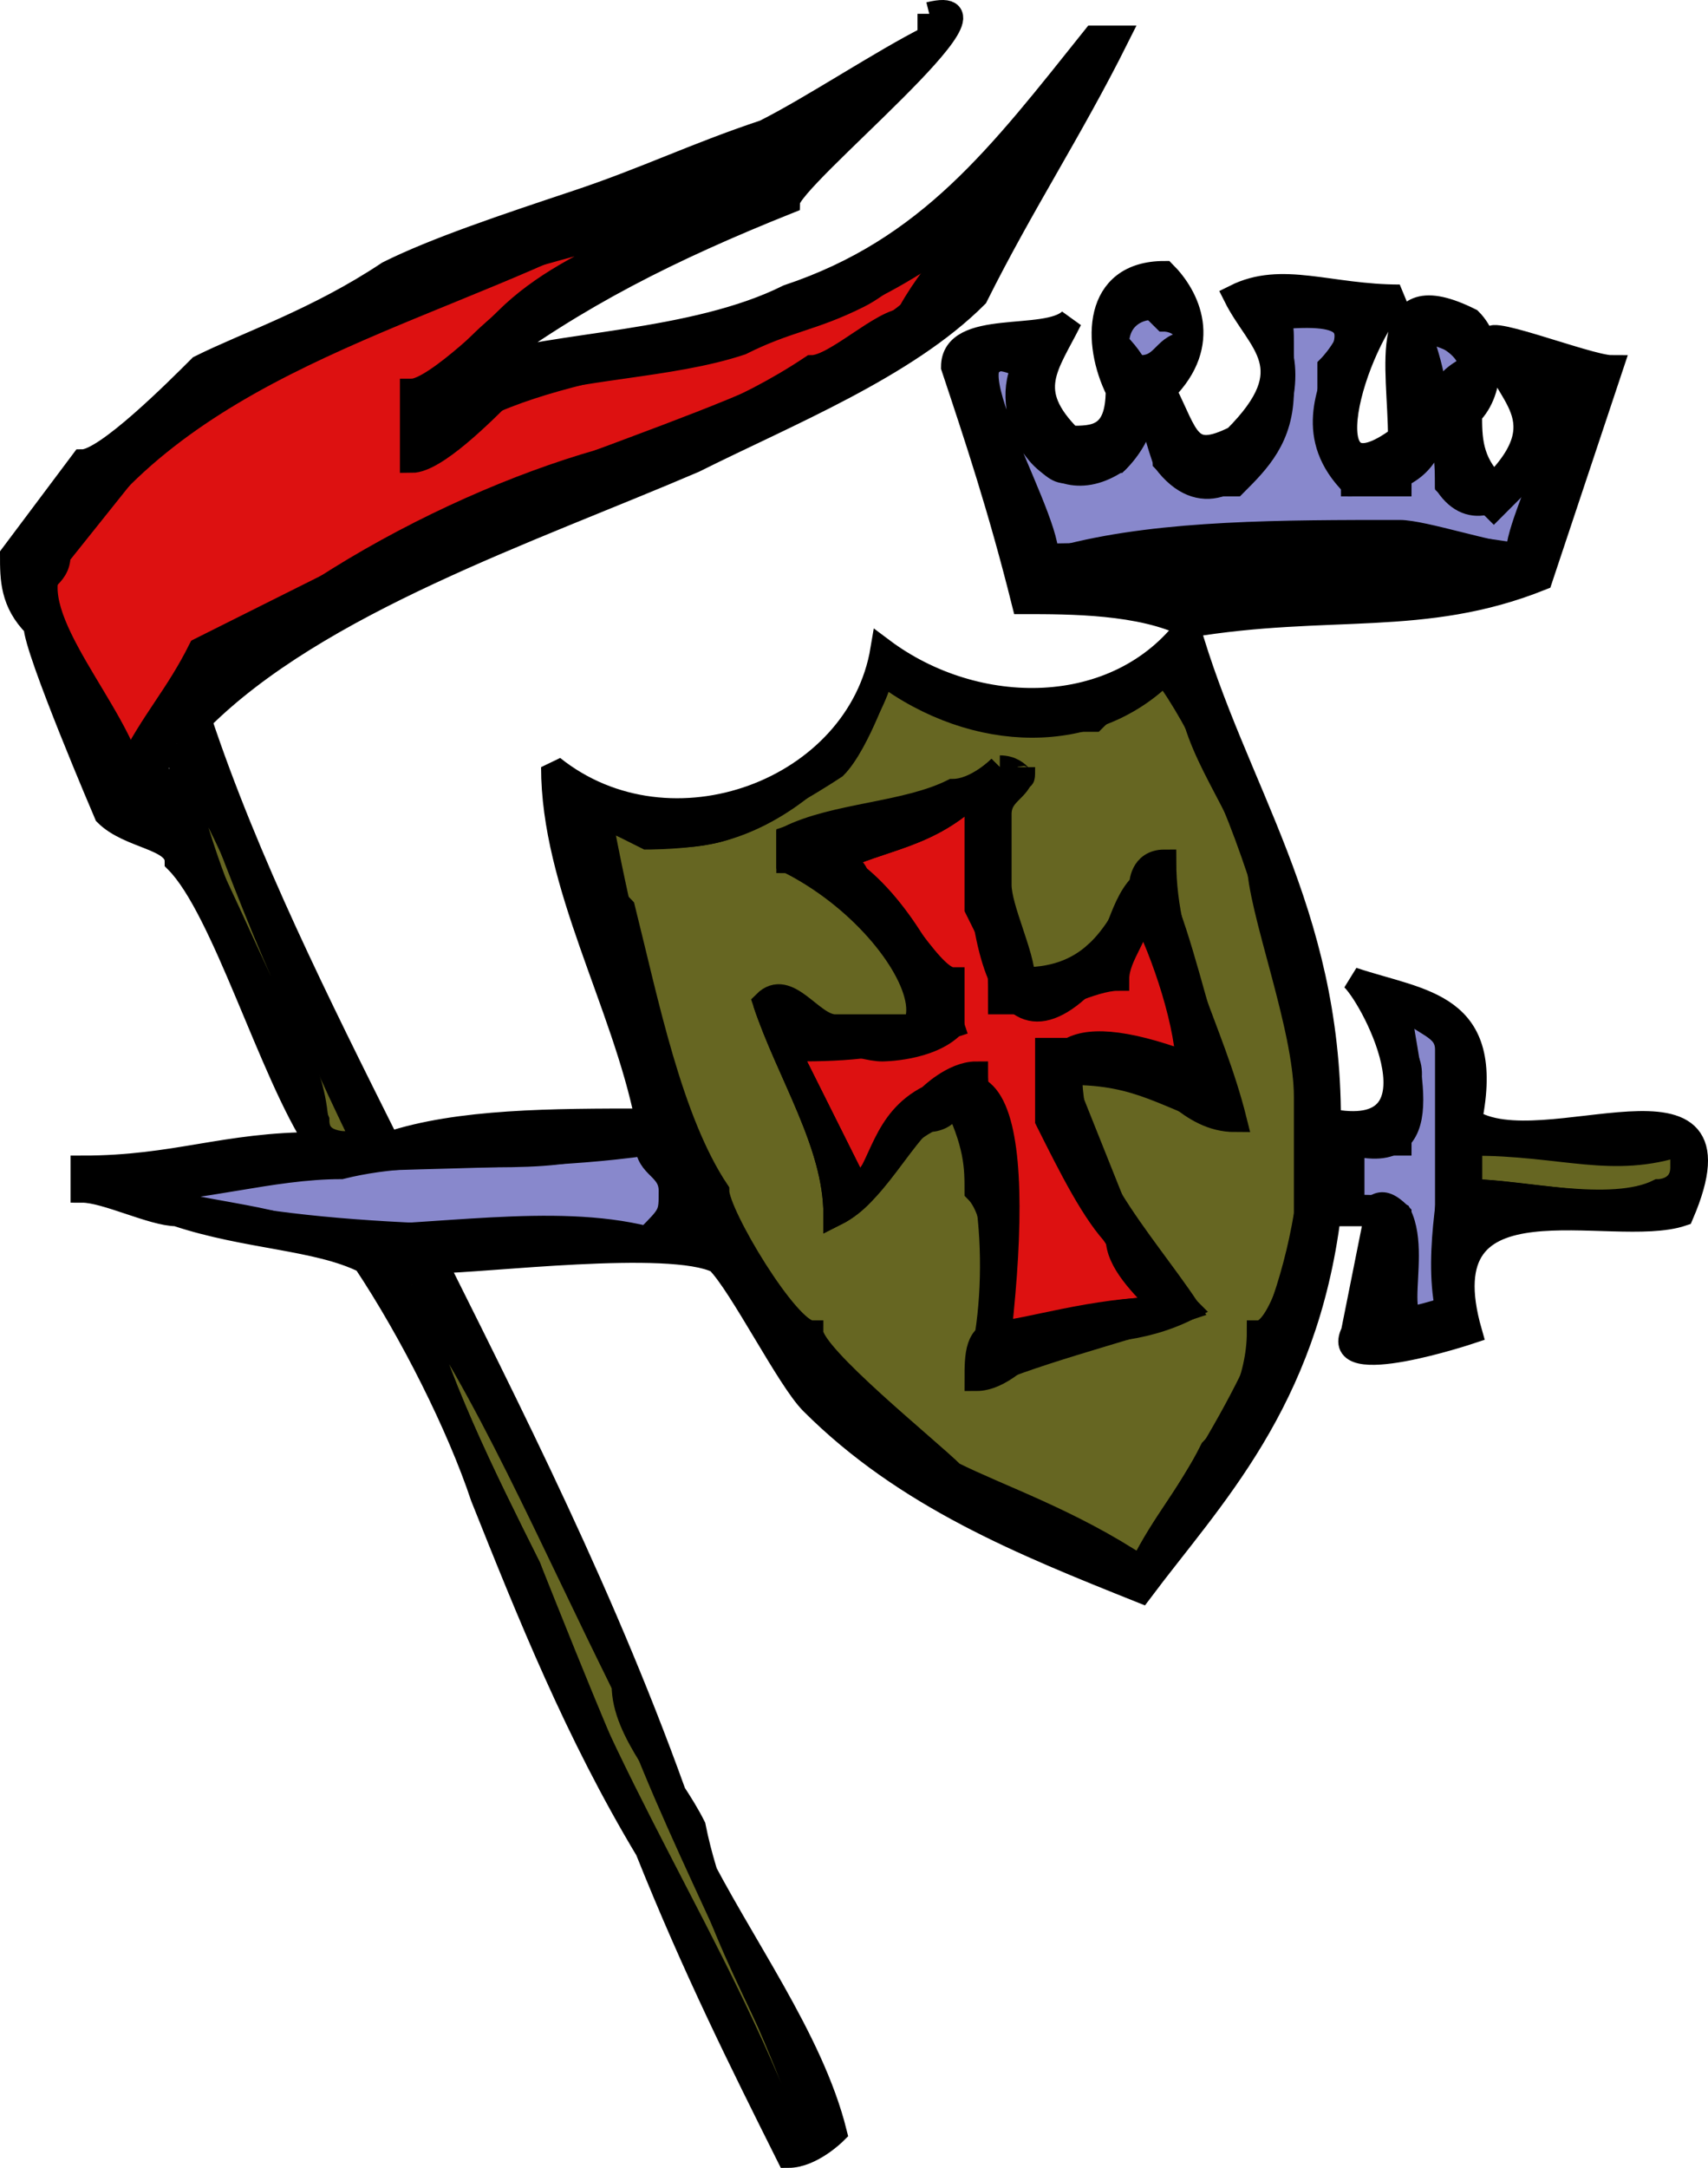 <svg width="72.603" height="92.086" version="1.2" xmlns="http://www.w3.org/2000/svg"><g fill="none" stroke="#000" fill-rule="evenodd" stroke-miterlimit="2" font-family="'Sans Serif'" font-size="12.5" font-weight="400"><path vector-effect="non-scaling-stroke" d="M53.5 13.586c3 2-1 10-4 6-1-3-1-4 1-5 0-2-3-2-3 0 2 2 1 4 0 5-3 2-5-2-4-4-4-2 1 6 1 8 5 0 15-1 20 0 0-2 4-8 0-8 3 2-1 8-3 5 0-3-1-4 1-5 0-1-2-2-2-1 1 3 1 6-3 6-4-4 4-8-4-7m-48 37c6 2 14 2 22 2 2-1 1-3 0-4-7 1-15 0-22 2m54-8c0 2 2 7-2 6-1 4 0 2 2 3 1 2-1 6 2 4-1-5 3-12-2-13m-1 14h1-1" fill="#88c"/><path vector-effect="non-scaling-stroke" d="M49.5 28.586c-3 3-8 3-12 0-1 4-7 9-12 6 3 16 8 27 23 32 3-5 6-9 7-15 1-8-3-19-6-23m-7 4c0 2-1 6 1 9 3 0 4-2 5-4s3 9 4 10c-3-1-4-2-7-2 0 4 3 7 5 10-3 1-7 2-9 3 1-3 1-9-1-12-2 1-3 4-5 5 0-3-2-6-3-9 10 5 7-3 1-6v-1c3-1 7-1 9-3m-35-1c1 6 4 11 6 16 0 1 1 1 2 1-3-6-5-12-8-17m55 17v2c3 0 10 2 9-2-3 1-5 0-9 0m-45 6c1 4 3 8 5 12 3 9 8 16 11 24h1c-2-6-6-13-8-19-3-6-6-13-9-17" fill="#662"/><path vector-effect="non-scaling-stroke" d="M33.5 5.586c-2 2-5 3-8 4-8 4-18 6-23 14-2 2 2 6 3 9 4-6 13-11 20-13 8-3 14-5 18-12-2 2-6 5-10 6-5 2-13 2-16 6 2-8 12-9 16-14m8 28c-2 2-4 2-6 3 2 1 4 4 5 7-3 1-5 1-7 1l3 6c6-9 7-3 6 6 1 0 4-1 7-1-3-4-10-15 2-10-1-2-2-5-3-7-5 8-7 4-7-5" fill="#d11"/><path vector-effect="non-scaling-stroke" d="M39.5.586v1c-2 1-5 3-7 4-3 1-5 2-8 3s-6 2-8 3c-3 2-6 3-8 4-1 1-4 4-5 4l-3 4c0 1 0 2 1 3 0 1 3 8 3 8 1 1 3 1 3 2 2 2 4 9 6 12-4 0-6 1-10 1v1c1 0 3 1 4 1 3 1 6 1 8 2 2 3 4 7 5 10 2 5 4 10 7 15 2 5 4 9 6 13 1 0 2-1 2-1-1-4-4-8-6-12-3-9-7-17-11-25 2 0 10-1 12 0 1 1 3 5 4 6 4 4 9 6 14 8 3-4 7-8 8-16h2l-1 5c-1 2 5 0 5 0-2-7 6-4 9-5 3-7-6-2-9-4 1-5-2-5-5-6 1 1 4 7-1 6 0-9-4-14-6-21 6-1 10 0 15-2l3-9c-1 0-6-2-5-1 0 2 3 3 0 6-1-1-1-2-1-3 1-1 1-3 0-4-4-2-3 2-3 5-4 3-2-4 0-6-3 0-5-1-7 0 1 2 3 3 0 6-2 1-2 0-3-2 2-2 1-4 0-5-3 0-3 3-2 5 0 2-1 2-2 2-2-2-1-3 0-5-1 1-5 0-5 2 1 3 2 6 3 10 2 0 5 0 7 1-3 4-9 4-13 1-1 6-9 9-14 5 0 5 3 10 4 15-4 0-8 0-11 1-3-6-6-12-8-18 5-5 14-8 21-11 4-2 9-4 12-7 2-4 4-7 6-11h-1c-4 5-7 9-13 11-4 2-10 2-13 3 4-3 8-5 13-7 0-1 10-9 6-8m-7 6s-1 1 0 0m-1 0s1 0 1 1c-3 2-8 3-11 6 0 0-3 3-4 3v3c1 0 3-2 4-3 3-1 7-1 10-2 2-1 3-1 5-2s4-4 6-4c-1 1-3 3-4 5-1 0-3 2-4 2-3 2-6 3-9 4-4 2-8 3-11 5l-6 3c-1 2-2 3-3 5-1-2-4-6-4-7s1-1 1-2l4-5c1-1 8-5 9-5 4-2 8-3 12-4 1-1 3-2 4-3m11 1v1-1m11 6c2-1 3-1 4 0 0 1-1 2-1 2v3c0 1 1 1 1 2h2c0-1 1-2 1-3 1-2-1-1 0-3 0-1 1 0 2 0v1l-1 1v4c1 1 1 0 2 1l2-2v-2l-1-2h2c0 3-1 5-2 8-1 0-4-1-5-1-5 0-10 0-14 1h-1c-1-3-2-5-3-8 1 0 1-1 2 0v2c0 1 1 2 1 2 1 1 1 0 3 0 0 0 1-1 1-2v-2s-1 0-1-1v-1c1-1 1-1 2 0 0 0 1 0 1 1-1 0-1 1-2 1 0 2 1 3 1 4 0 0 1 1 2 1h1c1-1 2-2 2-4v-2c0-1 0-1-1-1m-4 15h1c0 3 2 5 3 8 0 2 2 7 2 10v5c0 1-1 5-2 5 0 2-1 4-2 5-1 2-2 3-3 5-3-2-6-3-8-4-1-1-6-5-6-6-1 0-4-5-4-6-2-3-3-8-4-12-1-1-1-2-1-4l2 1s4 0 4-1c1 0 4-2 4-2 1-1 2-4 2-4 2 1 4 2 5 2h4s2-2 3-2m-42 3s0 1 1 1c2 5 4 11 7 15 1 1-1 1-2 1 0-3-1-4-2-6s-4-9-5-10l1-1m52 11c1 1 2 1 2 2v11s-3 1-2 0v-4c-1-1-1 0-2 0v-3h2c0-2 1-3 0-4v-2m12 6v1c0 1-1 1-1 1-2 1-6 0-8 0v-2h9m-44 0c0 1 1 1 1 2s0 1-1 2c-4-1-9 0-14 0-2-1-5-1-8-2 3 0 6-1 9-1 4-1 8 0 11-1h2m-10 6s1 1 1 0c1 1 7 15 8 17 0 2 2 4 3 6 1 5 4 9 5 13h-1c-1-3-3-6-5-10s-4-9-6-14c-2-4-4-8-5-12m41 2h1-1" fill="#000"/><path vector-effect="non-scaling-stroke" d="M42.5 32.586s-1 1-2 1c-2 1-5 1-7 2v1c1 0 2 1 3 1 1 1 2 3 3 4v2h-4c-1 0-2-2-3-1 1 3 3 6 3 9 2-1 2-3 4-4 0 0 1 0 1-1 1 2 1 3 1 4 1 1 1 4 1 6-1 0-1 1-1 2 1 0 2-1 3-2 2 0 4 0 6-1-1-1-2-2-3-4l-2-5v-1h3c1 0 2 2 4 2-1-4-3-7-3-11-1 0-1 1-1 1-1 1-1 3-2 3-1 1-2 1-3 1 0-1-1-3-1-4v-3c0-1 1-1 1-2 0 1 0 0-1 0m-1 1v5c1 2 1 2 1 4h2s2-1 3-1c0-1 1-2 1-3 1 2 2 5 2 7l-2-1h-4v3c1 2 2 4 3 5 0 1 1 2 2 3-3 0-5 1-7 1v-5c0-2-1-4-1-6-1 0-2 1-2 1-2 1-2 3-3 4l-3-6c1-1 3 0 4 0 0 0 2 0 3-1v-2c-1 0-3-4-4-4 0-1-1-1-1-1 2-1 4-1 6-3" fill="#000"/></g></svg>
